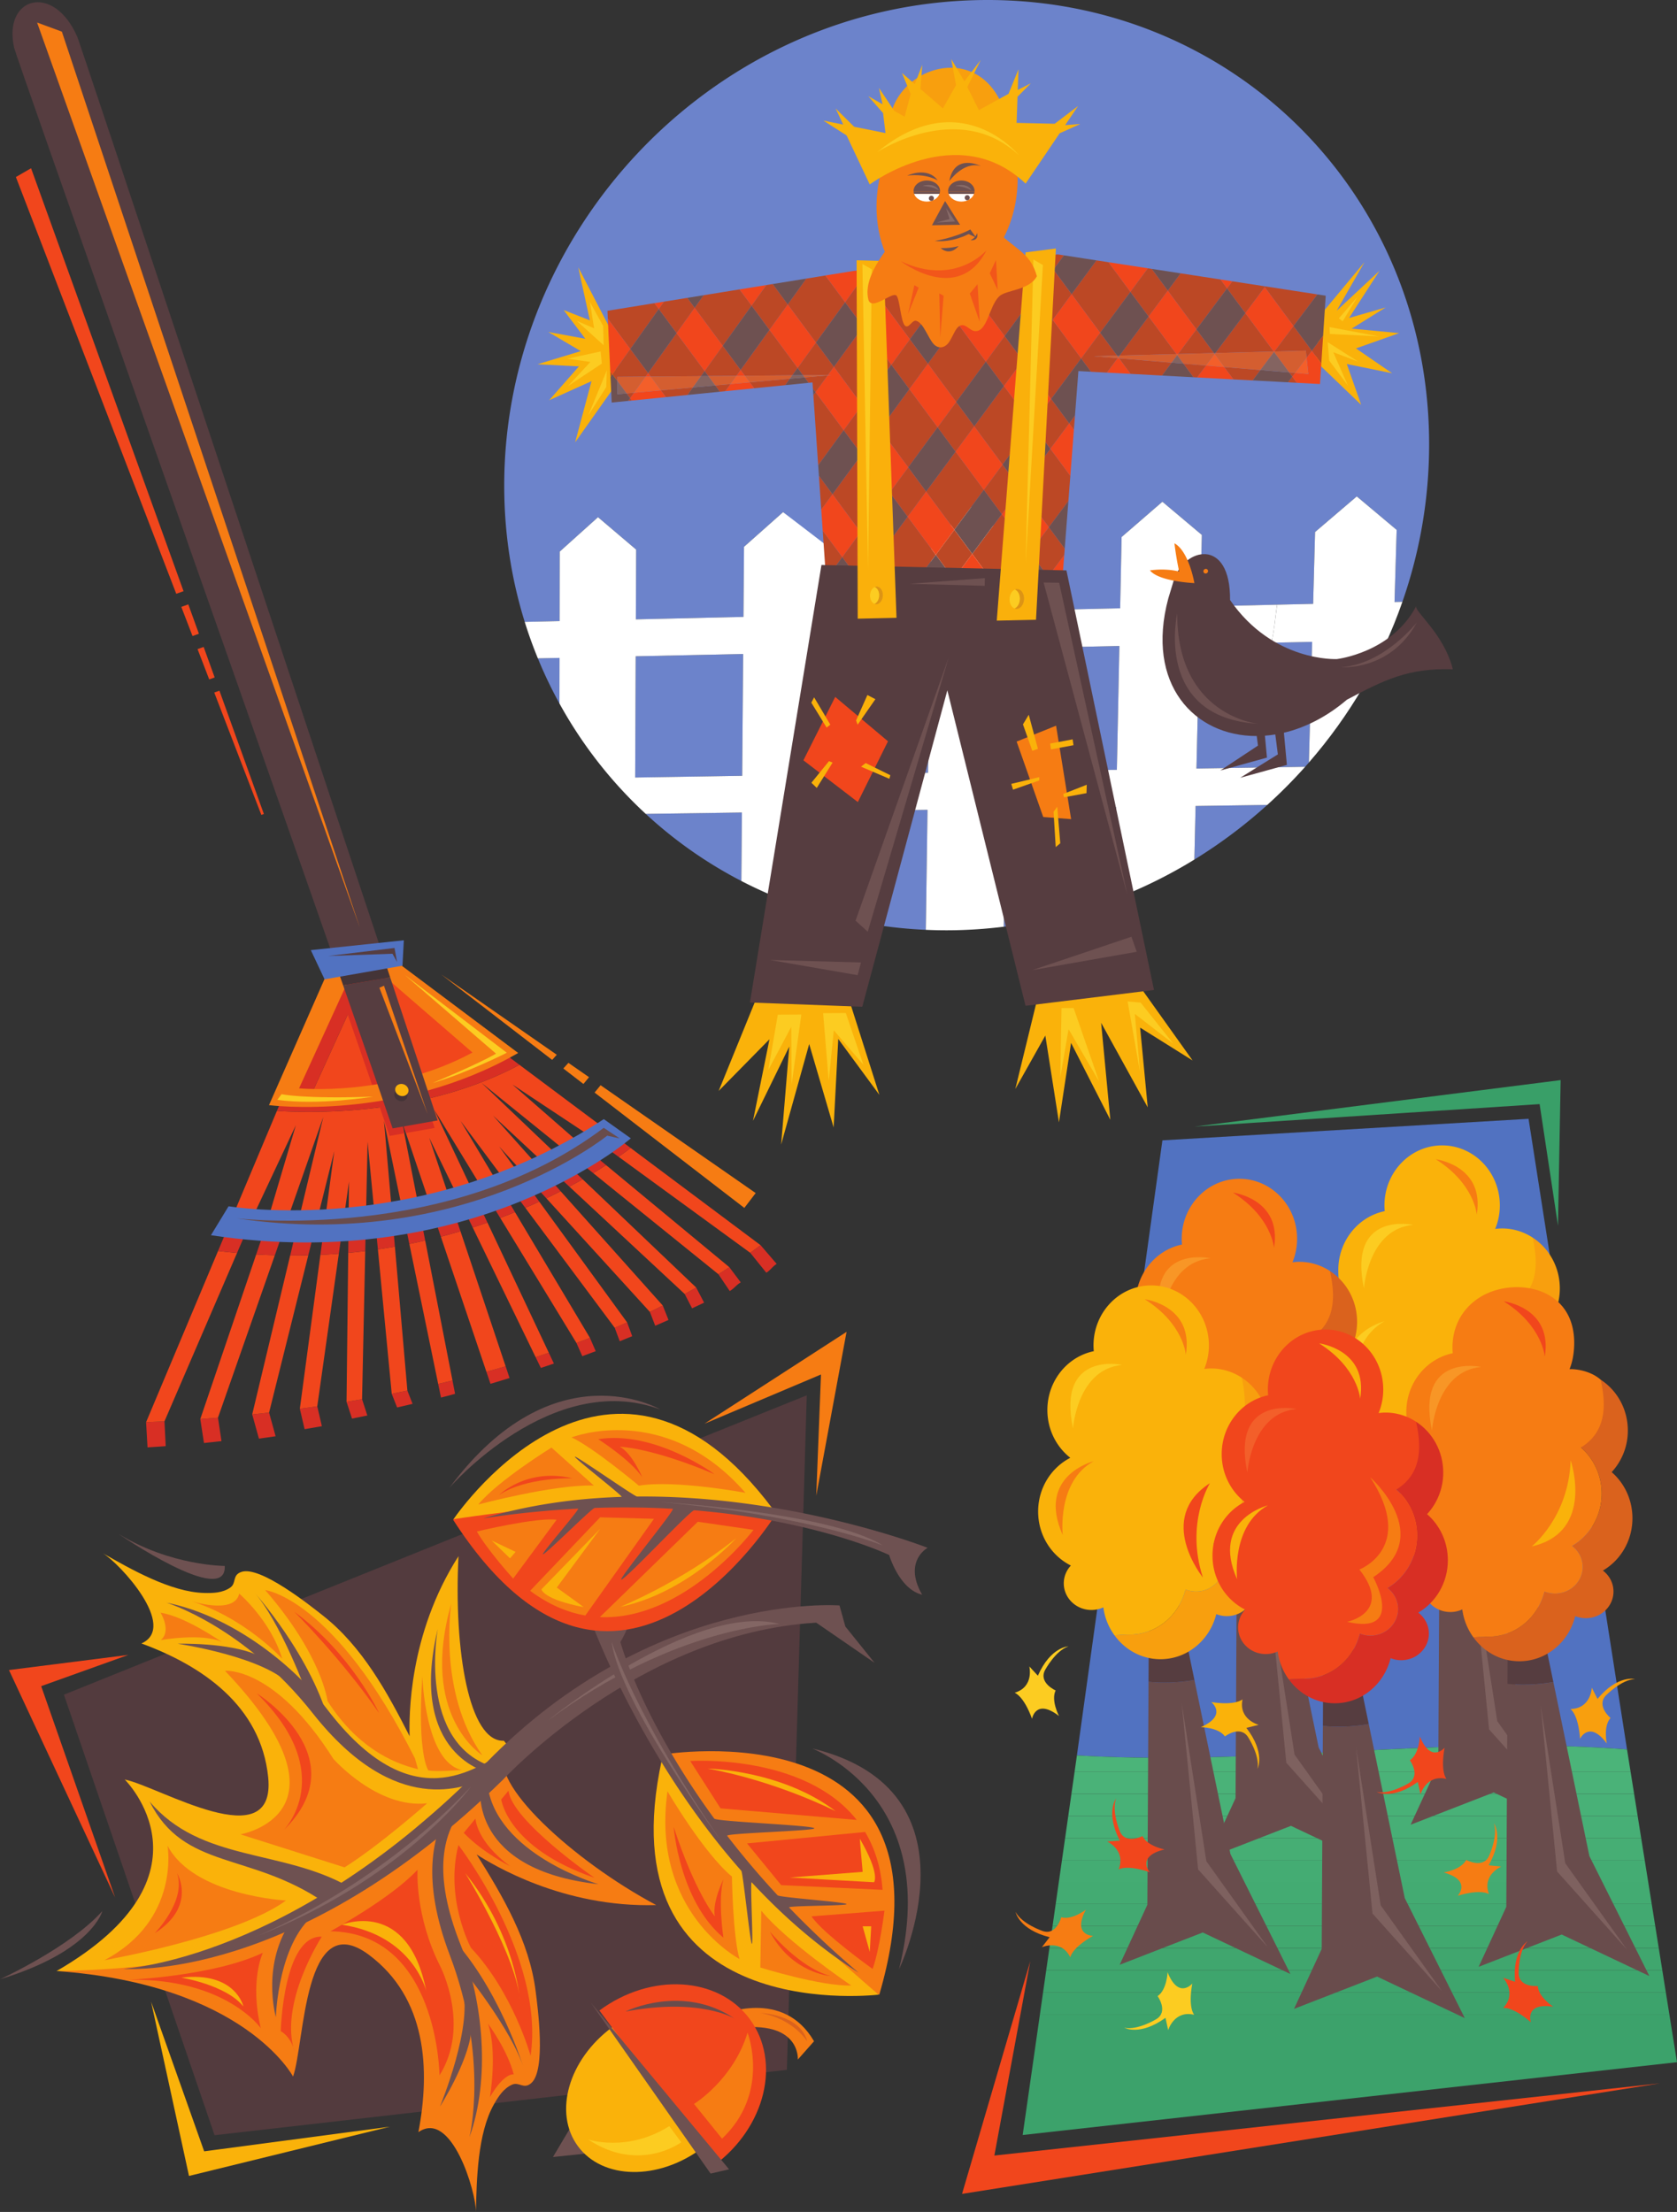 <svg xmlns="http://www.w3.org/2000/svg" width="409.453" height="540.139"><rect width="100%" height="100%" fill="#333333" stroke="none"/><path fill="#f1461c" d="m147.402 275.405-20.57-15.383c-22.531 12.055-48.809 11.902-59.227 11.262l-11.3 26.89c1.226.125 2.828.258 4.777.356l11.148-23.754-7.074 23.89c1.45.024 3.024.024 4.703-.008l9.078-25.925-6.175 25.843c1.453-.058 2.972-.136 4.554-.25l4.297-17.222-2.285 17.066a143.32 143.32 0 0 0 4.586-.457l1.3-9.21-.1 9.062c1.39-.168 2.8-.356 4.245-.582l.391-18.188 1.71 17.86c1.38-.23 2.79-.489 4.22-.77l-1.926-22.176 4.46 21.657c1.306-.274 2.622-.575 3.954-.895l-4.02-20.633 6.73 19.957a150.29 150.29 0 0 0 4.802-1.34l-4.883-14.613 6.805 14.035c1.226-.383 2.46-.781 3.707-1.203l-9.27-19.66 11.512 18.879c1.234-.438 2.476-.899 3.722-1.383l-8.824-14.797 10.528 14.133c1.18-.473 2.363-.969 3.55-1.477l-4.66-6.406 5.508 6.04a142.052 142.052 0 0 0 3.66-1.657l-10.672-11.941 12.098 11.261c1.152-.55 2.309-1.125 3.469-1.722l-18.371-17.524 20.382 16.469a140.326 140.326 0 0 0 3.403-1.867l-16.242-14.203 19 12.601c1.101-.652 2.199-1.32 3.3-2.015"/><path fill="#f1461c" d="m88.168 240.588-12.242 26.88s22.008 2.136 42.078-8.798l-8.649-7.492-14.27-12.363-6.917 1.773"/><path fill="#d82f24" d="m126.832 260.022-14.883-11.137c-.867.778-1.734 1.547-2.594 2.293l8.649 7.492c-20.07 10.934-42.078 8.797-42.078 8.797l12.242-26.879 6.918-1.773 14.27 12.363a213.89 213.89 0 0 0 2.593-2.293l-18.203-13.617-11.898 2.129-14.243 33.887c10.418.64 36.696.793 59.227-11.262m-19.156 81.254c1.137-.297 2.281-.602 3.437-.914l-.636-3.258c-1.164.285-2.332.562-3.493.828l.692 3.344m52.304-17.536c1.079-.468 2.157-.937 3.239-1.421l-1.399-3.52a147.42 147.42 0 0 1-3.152 1.555l1.312 3.387m-17.808 7.425a543.3 543.3 0 0 0 3.277-1.218l-1.414-3.258c-1.094.43-2.187.844-3.289 1.254l1.426 3.222m9.144-3.644c1.016-.406 2.032-.82 3.047-1.234l-1.25-3.368c-1.004.446-2.011.883-3.023 1.313l1.226 3.289m35.778-16.742c.941-.516 1.597-1.61 2.543-2.14l-3.938-4.579c-.832.629-1.676 1.254-2.523 1.86l3.918 4.859m-8.926 4.472c.96-.488 1.734-1.601 2.695-2.101l-2.789-3.715a135.25 135.25 0 0 1-2.672 1.719l2.766 4.097m-9.191 4.231c.976-.457 1.953-.918 2.933-1.39l-1.93-3.684c-.93.53-1.863 1.058-2.804 1.574l1.8 3.5m-36.921 14.558c1.058-.347 2.125-.71 3.183-1.078L134 330.334c-1.078.364-2.152.715-3.227 1.067l1.282 2.64m-35.098 9.653c1.25-.29 2.512-.582 3.773-.887l-1.261-3.226c-1.285.261-2.559.515-3.824.765l1.312 3.348M40.46 353.14l-.304-6.063a416.71 416.71 0 0 1-4.488.207l.352 6.156a387.75 387.75 0 0 0 4.44-.3m9.34-.77c1.391-.145 2.81-.297 4.278-.457l-.855-5.73c-1.485.128-2.93.237-4.32.343l.898 5.844m68.957-17.399.992 2.945c1.547-.46 3.098-.93 4.66-1.414l-.953-2.859c-1.57.457-3.133.902-4.7 1.328M85.95 346.413c1.234-.25 2.48-.5 3.737-.758l-1.285-3.98c-1.273.222-2.535.437-3.789.644l1.336 4.094m-22.726 4.89c1.336-.183 2.691-.379 4.07-.582l-1.594-5.777c-1.402.156-2.77.305-4.12.449l1.644 5.91m11.148-2.313a466.44 466.44 0 0 0 4.219-.726l-1.13-4.848c-1.437.211-2.85.407-4.253.59l1.164 4.985"/><path fill="#d82f24" d="m99.105 276.67 7.016-1.238s-4.55-13.723-11.582-34.91l-11.492 1.926c5.332 15.285 9.574 27.539 12.078 34.93l3.59-.637-.567-2.903.957 2.832"/><path fill="#f1461c" d="M73.207 344.006a269.78 269.78 0 0 0 4.254-.59l5.266-37.277a148.55 148.55 0 0 1-4.497.277l-5.023 37.59m109.969-38.086c.847-.605 1.691-1.23 2.523-1.859l-31.715-23.727a89.634 89.634 0 0 1-2.964 2.137l32.156 23.45M61.578 345.393c1.352-.144 2.719-.293 4.121-.45l9.574-38.421c-1.46.04-2.93.059-4.425.055l-9.27 38.816m23.035-3.074c1.254-.207 2.516-.422 3.79-.645l.773-36.175c-1.364.16-2.75.32-4.153.449l-.41 36.37m-48.945 4.966a424.57 424.57 0 0 0 4.488-.207l17.723-41.118a148.55 148.55 0 0 1-4.637-.488l-17.574 41.813m13.234-.758c1.391-.106 2.836-.215 4.32-.344l13.887-39.668c-1.5-.047-3.02-.11-4.55-.207l-13.657 40.219m46.743-6.18c1.265-.25 2.539-.504 3.824-.765l-3.051-35.165c-1.367.243-2.75.465-4.152.668l3.379 35.262m71.531-24.363c.941-.516 1.875-1.043 2.804-1.574l-27.726-26.438a134.754 134.754 0 0 1-3.242 1.793l28.164 26.219m8.226-4.828a135.25 135.25 0 0 0 2.672-1.719l-30.105-24.934c-.961.625-2.008 1.278-3.137 1.957l30.57 24.696m-25.312 13.078c1.012-.43 2.02-.867 3.023-1.313l-21.453-29.5c-1.101.508-2.23 1.012-3.402 1.516l21.832 29.297m-9.344 3.711c1.102-.41 2.195-.824 3.29-1.254l-18.302-30.7c-1.171.481-2.375.95-3.605 1.41l18.617 30.544m-21.988 7.027c1.566-.426 3.129-.87 4.699-1.328l-11.031-32.984c-1.559.46-3.153.906-4.79 1.332l11.122 32.98m-11.774 2.961c1.16-.266 2.329-.543 3.493-.828l-6.665-34.184a126.82 126.82 0 0 1-3.87.836l7.042 34.176m23.789-6.532c1.075-.35 2.149-.702 3.227-1.066l-14.988-31.8a114.12 114.12 0 0 1-3.598 1.203l15.36 31.664m27.894-11.047a147.42 147.42 0 0 0 3.152-1.555l-24.941-27.918a126.686 126.686 0 0 1-3.488 1.727l25.277 27.746"/><path fill="#d82f24" d="m98.215 295.366 1.726 8.39c1.317-.261 2.602-.543 3.871-.836l-1.644-8.449c-1.332.32-2.648.621-3.953.895m-6.755 1.289.806 8.43a133.56 133.56 0 0 0 4.152-.669l-.738-8.53c-1.43.28-2.84.538-4.22.769m13.419-2.86 2.758 8.196c1.636-.426 3.23-.871 4.789-1.332l-2.746-8.203c-1.617.476-3.22.93-4.801 1.34m-19.766 3.769-.09 8.383c1.403-.13 2.79-.29 4.153-.45l.183-8.515c-1.445.226-2.855.414-4.246.582m-5.785.605-1.098 8.246c1.52-.07 3.02-.164 4.497-.277l1.187-8.426c-1.57.18-3.105.336-4.586.457m48.047-12.168 6.016 6.606a126.686 126.686 0 0 0 3.488-1.727l-5.844-6.535a142.052 142.052 0 0 1-3.66 1.656m5.085-2.336 6.552 6.098a134.754 134.754 0 0 0 3.242-1.793l-6.324-6.027c-1.16.597-2.317 1.172-3.47 1.722m-9.483 4.18 5.28 7.09a140.37 140.37 0 0 0 3.403-1.516l-5.133-7.05a167.316 167.316 0 0 1-3.55 1.476m-5.427 2.047 4.579 7.508c1.23-.461 2.433-.93 3.605-1.41l-4.46-7.48a132.96 132.96 0 0 1-3.723 1.382m-5.949 1.984 3.812 7.86a114.12 114.12 0 0 0 3.598-1.203l-3.703-7.86c-1.246.422-2.48.82-3.707 1.203m26.339-10.987 6.891 5.57c1.129-.68 2.176-1.333 3.137-1.958l-6.625-5.48c-1.137.64-2.27 1.27-3.403 1.867m-81.636 17.285-3.063 7.297c1.559.188 3.106.352 4.637.488l3.203-7.43c-1.95-.097-3.55-.23-4.777-.355m8.851.492-2.597 7.641c1.53.098 3.05.16 4.55.207l2.75-7.855c-1.68.03-3.254.03-4.703.008m85.864-16.196a89.634 89.634 0 0 0 2.964-2.137l-6.582-4.93a132.762 132.762 0 0 1-3.3 2.016l6.918 5.051m-78.258 16.106-1.914 8c1.496.004 2.964-.016 4.425-.055l2.043-8.195c-1.582.113-3.101.191-4.554.25"/><path fill="#5172c1" d="M55.809 294.561s47 7.973 91.617-21.281l6.594 4.691s-38.196 33.367-102.516 23.66l4.305-7.07"/><path fill="#694c4c" d="M57.652 297.495s52.2 6.261 89.75-22.09l3.91 2.59-3.062-.676s-35.074 28.496-90.598 20.176"/><path fill="#f67c13" d="M111.09 245.565c-1.52 1.324-2.973 2.656-4.434 3.914l8.707 7.535c-20.195 10.938-42.343 8.746-42.343 8.746l12.312-26.945 6.961-1.77 14.363 12.434c1.461-1.258 2.914-2.59 4.434-3.914L93.387 232.29l-11.735 1.297-15.976 36.278s31.535 4.133 60.84-12.735l-15.426-11.566"/><path fill="#563d40" d="M18.867 8.987C13.067-4.337.63-.728 3.461 11.694c.535 2.347 51.082 145.222 78.176 222.781l11.984-.766C69.234 160.206 19.594 10.655 18.867 8.987m87.985 264.609s-4.547-13.722-11.579-34.91l-11.492 1.93c5.328 15.281 9.574 27.535 12.078 34.925l10.993-1.945"/><path fill="#443437" d="m93.621 233.71-11.984.765c.73 2.094 1.445 4.145 2.144 6.14l11.492-1.929c-.539-1.613-1.086-3.277-1.652-4.977"/><path fill="#5172c1" d="m75.887 232.014 3.363 7.133 19.016-3.336.332-6.2-22.711 2.403"/><path fill="#443437" d="M99.426 267.084c.27.805-.203 1.598-1.055 1.782-.855.183-1.77-.32-2.039-1.121-.273-.805.203-1.602 1.063-1.786.855-.18 1.765.325 2.03 1.125"/><path fill="#fab20a" d="M99.664 265.838c.266.801-.207 1.602-1.059 1.786-.855.183-1.773-.32-2.039-1.122-.273-.808.204-1.601 1.063-1.78.851-.184 1.762.32 2.035 1.116"/><path fill="#f67c13" d="m9.055 5.502 6.05 2.227 72.758 218.805zm83.578 235.7 1.117-.5 10.656 31.359zm0 0"/><path fill="#fccc21" d="m98.793 238.034 24.953 19.039s-9.91 5.015-18.148 7.39c0 0 10.875-4.48 15.507-7.172l-22.312-19.257m-7.699 29.754s-13.25 2.191-23.387.785l1.043-1.383s5.215 1.203 22.344.598"/><path fill="#563d40" d="m80.125 233.448 16.195-1.961.63 3.422-1.126-2.016-15.699.555"/><path fill="#f1461c" d="m53.574 168.659-1.262.449 11.497 29.887.62-.22-10.855-30.116M7.586 41.08l-3.707 2.15 39.156 101.766 1.781-.633L7.586 41.08m42.137 116.899-1.489.531 2.848 7.399 1.332-.477-2.691-7.453m-3.746-10.391-1.711.61 2.738 7.113 1.558-.555-2.585-7.168"/><path fill="#f67c13" d="m137.543 260.916 4.906 3.782 1.367-1.66-5.035-3.5-1.238 1.378m9.097 4.09-1.468 1.79 36.562 28.167 2.774-3.625-37.867-26.332m-10.7-7.441-28.214-19.621 27.09 20.875zm0 0"/><path fill="#6c83cb" d="m136.664 134.69 9.34-8.399 9.32 7.918-.074 17.032 15.086-.344 11.184-.258.136-17.113 9.54-8.469 9.425 7.977-.183 17.172 9.94-.227 16.755-.383.242-17.258 9.75-8.539 9.527 8.043-.293 17.317 21.707-.5 5.426-.121.356-17.399 9.96-8.617 9.633 8.105-.402 17.461 18.777-.43 8.797-.199.473-17.546 10.18-8.692 9.738 8.176-.52 17.605 1.922-.043a116.542 116.542 0 0 0 6.473-34.89C350.844 47.538 299.492-3.005 235.473.139c-62.61 3.074-112.364 56.5-112.364 118.445 0 11.672 1.758 22.844 5.008 33.278l8.516-.196.031-16.976m-5.34 26.078a106.897 106.897 0 0 0 5.27 11.02l.02-11.133-5.29.113m23.758 29.094 26.129-.418.234-29.742-8.976.191-17.258.363-.129 29.606m90.625-1.449 26.98-.434.618-30.234-9.2.199-17.894.379-.504 30.09m64.715-31.457-17.598.375-.699 30.34 26.54-.426c.304-.344.608-.696.913-1.047l.79-29.453-9.946.21M199.938 198.14l-.258 24.515c8.367 2.488 17.195 4 26.363 4.402l.414-29.3-26.52.382m91.676 11.761a120.588 120.588 0 0 0 17.797-13.339l-17.496.254-.3 13.086m-133.95-11.156a106.164 106.164 0 0 0 23.344 16.386l.133-16.722-23.477.336m87.891-1.266-.48 28.816a114.828 114.828 0 0 0 26.972-6.738l.457-22.465-26.95.387m-45.523-8.336 26.551-.426.426-29.984-13.617.289-13.047.277-.313 29.844"/><path fill="#fff" d="m341.004 129.397-9.738-8.176-10.18 8.692-.473 17.546-8.797.2c-.457 3.105-.68 6.23-1.394 9.297l9.945-.211-.789 29.453c9.918-11.395 17.758-24.684 22.828-39.239l-1.922.043.52-17.605"/><path fill="#fff" d="m318.664 187.245-26.539.425.7-30.34 17.597-.374c.715-3.067.937-6.192 1.394-9.297l-18.777.43.402-17.462-9.632-8.105-9.961 8.617-.356 17.399-5.426.12a47.631 47.631 0 0 1-3.96 9.286l9.199-.2-.617 30.235-26.981.434.504-30.09 17.894-.38a47.631 47.631 0 0 0 3.961-9.284l-21.707.5.293-17.317-9.527-8.043-9.75 8.54-.242 17.257-16.754.383c1.539 2.84 3.047 5.625 3.012 9.043l13.617-.29-.426 29.985-26.55.426.312-29.844 13.047-.277c.035-3.418-1.473-6.203-3.012-9.043l-8.988.207.183-17.176-10.379-7.953-9.539 8.469-.136 17.113-11.184.258c.937 2.98 1.816 5.957 2.133 8.996l8.976-.191-.234 29.742-26.129.418.129-29.606 17.258-.363c-.317-3.039-1.196-6.016-2.133-8.996l-15.086.344.074-17.032-9.32-7.918-9.34 8.399-.031 16.976-8.516.196c.942 3.031 2.016 6 3.207 8.906l5.29-.113-.02 11.133a106.856 106.856 0 0 0 21.07 26.957l23.477-.336-.133 16.722a106.495 106.495 0 0 0 18.672 7.524l.258-24.516 26.52-.383-.415 29.301a111.1 111.1 0 0 0 6.043.11c4.383-.044 8.715-.34 12.988-.872l.48-28.816 26.95-.387-.457 22.465a118.095 118.095 0 0 0 19.566-9.656l.301-13.086 17.496-.254a121.785 121.785 0 0 0 9.254-9.316"/><path fill="#563d40" d="M345.79 147.987c-5.97 11.422-19.376 12.953-19.376 12.953s-15.605.816-26.082-14.418c.121-15.516-11.293-12.719-13.73-4.856l-1.352 4.458c-5.61 20.953 6.352 33.667 21.594 33.609l.3 2.336-9.19 6.082 11.382-3.149-.496-5.351c.836-.063 1.683-.16 2.535-.3l.625 4.862-9.195 5.715 11.398-3.148-.726-7.852c5.16-1.226 10.449-3.86 15.382-8.07 9.172-4.848 14.938-7.774 25.868-7.426-2.223-8.805-9.504-14.129-8.938-15.445"/><path fill="#f67c13" d="M286.75 132.67c3.559 1.957 4.871 9.723 4.871 9.723s-8.664-.36-10.855-3.11c4.234-.585 7.14.294 7.14.294s-.699-3.078-1.156-6.907m7.07 6.825a.534.534 0 0 0 .555.55.598.598 0 0 0 .578-.578.531.531 0 0 0-.555-.547.594.594 0 0 0-.578.575"/><path fill="#6e5151" d="M287.426 149.807s-5.813 25.414 19.726 26.934c0 0-19.785-1.875-19.726-26.934m58.496 2.199s-7.965 10.196-18.422 10.907c0 0 11.934 1.011 18.422-10.907"/><path fill="#fab20a" d="m322.777 76.471 10.387-12.48-6.809 11.886 10.47-9.765-7.442 11.535 8.926-2.566-8.286 5.168 11.59 1.097-10.543 3.73 8.832 6.071-11.066-2.254 3.504 9.965-11.274-10.832"/><path fill="#fccc21" d="m324.527 88.038 4.559 6.074-3.559-8.102 6.082 2.29-7.433-4.735.351 4.473m.176-6.485 11.98.59-12.09-2.27zm2.195-3.82 4.524-5.223-3.598 5.942zm0 0"/><path fill="#fab20a" d="m149.543 81.381-8.356-16.105 2.836 12.95-6.39-2.5 5.277 7.003-9.031-1.66 7.922 4.672-10.57 3.21 10.117.52-7.274 8.27 10.352-4.664-4 14.93 10.176-14.391"/><path fill="#fccc21" d="m147.262 79.6-3.223-5.848 1.012 6.422-4.262-1.832 6.606 5.965-.133-4.707m-.61 6.223-8.09 1.761 5.583.801-5.45 5.871 8.243-5.472-.286-2.961m1.512 4.613-4.527 11.004 4.39-6.926zm0 0"/><path fill="#bc4825" d="m262.2 104.932.265-3.469-1.418 1.91zm52.26-11.574 2.173.117-1.117-1.512zM153.363 97.9l.922-.093-.437-.586zm82.617-33.98-3.863.313 1.832 2.476zm23.797-1.562-1.5-.234-3.586.289 2.532 3.425 2.554-3.48m-47.664 3.488-2.386.192 1.136 1.535zM322.61 88.795l.44-6.824-2.769 3.672zm-173.614 1.864.063 1.379.468-.66zm72.602 35.504-7.13 9.675 2.446 3.301 8.75.156 2.824-3.812-6.89-9.32M199.23 83.666l7.118-9.847-4.836-6.543-4.657.754-4.53 6.297 6.905 9.34m45.36 41.874-7.215 9.715 3.191 4.317 7.352.133 3.59-4.809-6.918-9.356m-62.719-33.789 11.586-.097 1.297-1.793-6.895-9.324-7.043 9.789 1.055 1.425m1.192 1.614 1.074 1.449 7.586-.758 1.132-1.57-9.792.879m38.949 1.636-7.157 9.793 6.903 9.336 7.172-9.77-6.918-9.359m11.288 15.27-7.187 9.758 6.903 9.332 7.203-9.73-6.918-9.36m-22.949.684-7.098 9.714 6.875 9.293 7.117-9.687-6.894-9.32m100.636-25.122-6.941-9.394-7.313 9.77zm-12.074 3.793 2.23 3.02 4.708.25 1.91-2.535-8.848-.735M244.79 113.46l7.26-9.81-6.948-9.398-7.243 9.836 6.93 9.371m4.375 5.922 6.926 9.371 4.765-6.386.477-6.16-4.898-6.622-7.27 9.797m42.969-38.933 7.472-10.02-1.613-2.183-9.746-1.5-3.129 4.21 7.016 9.493m-18.903 7.051 2.81 3.8 7.687.41 2.347-3.144-12.844-1.066m13.989-1.039-6.79-9.188-7.093 9.55zm28.617-6.833 5.816-7.734-12.734-1.965-.125.168 7.043 9.531m-93.664 3.243 7.207-9.887-5.95-8.05-2.1.167-6.09 8.395 6.933 9.375m46.449-1.606 7.383-9.976-5.363-7.258-2.942-.453-6.062 8.234 6.984 9.453m-57.898-1.531-7.133 9.832 6.906 9.336 7.145-9.809-6.918-9.36m38.972 8.282 6.961 9.414 7.32-9.894-6.972-9.434-7.309 9.914m-73.222-3.558 7.035-9.809-2.946-3.977-8.78 1.422-2.184 3.063 6.875 9.3m64.242 3.864-6.95-9.403-7.214 9.875 6.93 9.375 7.234-9.847m4.585-6.25 7.298-9.93-6.668-9.02-.657.051-6.93 9.485 6.958 9.414m-86.438 9.879 12.313-.102.875-1.222-6.867-9.286-6.957 9.746.636.864m2.492 3.371 1.227 1.656 5.293-.527 1.313-1.832-7.833.703m37.755.43-.524.718 1.18 17.157 6.234-8.555-6.89-9.32m-38.262-20.278-1.067-1.437-11.465 1.86.086 1.913 5.496 7.43 6.95-9.766m40.023 54.117.637 9.266 2.066.04 2.078-2.833-4.78-6.473"/><path fill="#6e5151" d="m165.184 81.338-4.336-5.867-6.95 9.766 4.329 5.847 6.957-9.746M153 96.073l-2.266.203.012-3.25-1.219-1.649-.468.66.289 6.266 4.015-.402.485-.68-.848-1.148m18.781-23.981-3.972.645 1.789 2.418zm25.074-4.062-8.203 1.328 3.672 4.969zm-25.679 23.816 1.765-.015-.89-1.207zm-1.988 2.77-1.313 1.832 7.898-.793-1.132-1.531-5.454.492m18.673-14.078-4.352-5.891-7.035 9.809 4.343 5.87 7.043-9.788m10.618 14.359.109 1.57.523-.718zm12.246-15.164-4.375-5.914-7.118 9.847 4.36 5.899 7.133-9.832m4.515-6.238 6.09-8.395-9.215.746-1.25 1.727 4.375 5.922m-21.781 18.16 2.61-.02-1.313-1.773zm-.602.832-1.132 1.57 5.71-.574-.976-1.32-3.602.324m40.911-13.571-4.387-5.933-7.207 9.887 4.379 5.921 7.215-9.875M217.64 89.092l-7.144 9.809 4.36 5.894 7.156-9.793-4.371-5.91m-7.289 21.864L206 105.069l-6.234 8.555.18 2.57 3.308 4.476 7.098-9.714m27.992-38.301 6.93-9.485-9.294.75-2.03 2.79 4.394 5.945m18.66 5.445-4.406-5.96-7.297 9.929 4.394 5.945 7.309-9.914m-46.875 51.863 4.34 5.875 7.129-9.675-4.352-5.887-7.117 9.687m11.629-15.832 4.355 5.899 7.188-9.758-4.371-5.91-7.172 9.77m39.879-42.321 6.062-8.234-7.922-1.22-2.554 3.481 4.414 5.973m-58.063 67.082 4.23.078-2.152-2.91zm29.906-40.727 4.38 5.922 7.242-9.836-4.387-5.933-7.235 9.847m54.766-31.421-7.043-1.086 3.914 5.297zm-7.816 10.527-4.426-5.984-7.383 9.976 4.125 5.574.59-.015 7.094-9.551m-47.414 52.09 4.359 5.894 7.215-9.715-4.371-5.91-7.203 9.73m23.64-31.933 4.39 5.946 1.419-1.91.836-10.848 3.074.164-2.398-3.246-7.32 9.894M244.79 113.46l4.374 5.921 7.27-9.797-4.383-5.933-7.262 9.808m-19.125 25.836 5.723.106-2.899-3.918zm34.296-5.308.895-11.621-4.765 6.386zm36.774-47.777 7.313-9.77-4.442-6.012-7.472 10.02 4.262 5.77.34-.009m-48.817 53.497 7.242.132-3.652-4.941zm38.156-51.141-2.347 3.144 7.671.415-2.453-3.325-2.87-.234m22.843-18.637-.277-.043.152.211zm12.734 1.965-5.816 7.734 4.445 6.016 2.77-3.672.636-9.765-2.035-.313m-6.89 19.047-7-.578-1.91 2.535 8.609.46 1.055-1.394-.754-1.023"/><path fill="#f1461c" d="m300.898 68.694-2.906-.45 1.613 2.184zm18.118 18.633.43 4.004-3.25-.27-.68.902 1.117 1.512 5.648.305.328-4.985-2.328-3.152-1.265 1.684M304.047 76.44l6.941 9.394.18-.004 4.668-6.203-7.043-9.53-4.746 6.343"/><path fill="#bc4825" d="m304.047 76.44 4.746-6.344-.152-.21-7.743-1.192-1.293 1.734 4.442 6.012m11.469 15.523.68-.902-1.434-.121zm3.312-6.336.188 1.7 1.265-1.684-4.445-6.016-4.668 6.204 7.66-.204"/><path fill="#f1461c" d="m294.45 89.256-2.177 2.914 8.872.477-2.23-3.02-4.466-.37m-14.172-23.743-9.636-1.484 5.363 7.258zm7.375 20.934 4.48-6-7.015-9.492-4.687 6.316 6.789 9.187.433-.011"/><path fill="#bc4825" d="m280.43 77.272 4.687-6.316-3.914-5.297-.926-.145-4.273 5.774 4.426 5.984m15.965 8.945-4.262-5.77-4.48 6zm-7.45 2.583 2.453 3.324.875.046 2.176-2.914-5.504-.457"/><path fill="#f1461c" d="m272.855 87.467-2.613 3.52 5.797.312-2.809-3.8-.375-.032m-15.632-21.629-2.532-3.425-8.761.707 6.668 9.02 4.625-6.302m-.219 12.262 6.973 9.434 4.644-6.27-6.984-9.453-4.633 6.29"/><path fill="#bc4825" d="m261.637 71.811-4.414-5.973-4.625 6.301 4.406 5.961 4.633-6.289m5.445 15.179 5.664-.152-4.125-5.574-4.644 6.27 2.398 3.246 3.867.207 2.613-3.52-5.773-.476"/><path fill="#f1461c" d="m240.715 88.319 4.586-6.25-6.957-9.414-4.578 6.261 6.949 9.403M233.95 66.71l-1.833-2.477-8.687.7 5.949 8.05 4.57-6.274m22.485 42.875 4.898 6.622.867-11.274-1.152-1.558-4.613 6.21m-11.332-15.332 6.949 9.399 4.605-6.223-6.96-9.414-4.594 6.238"/><path fill="#bc4825" d="m238.344 72.655-4.395-5.946-4.57 6.274 4.387 5.933 4.578-6.261m6.758 21.597 4.593-6.238-4.394-5.945-4.586 6.25 4.387 5.933m11.332 15.332 4.613-6.21-4.39-5.946-4.606 6.223 4.383 5.933"/><path fill="#f1461c" d="m259.504 139.916.34-4.414-3.266 4.364zm-7.996-5.019 4.582-6.145-6.926-9.37-4.574 6.16 6.918 9.355M217.64 89.092l4.532-6.222-6.934-9.375-4.515 6.238 6.918 9.36m15.659 21.179 6.919 9.36 4.57-6.173-6.93-9.37-4.558 6.183m.179-12.106-6.93-9.375-4.538 6.211 6.918 9.36 4.55-6.196m-22.617-30.593-1.136-1.535-1.11.085-7.105 1.153 4.836 6.543 4.515-6.246"/><path fill="#bc4825" d="m215.238 73.495-4.375-5.922-4.515 6.246 4.375 5.914 4.515-6.238m6.774 21.507 4.539-6.21-4.38-5.922-4.53 6.222 4.37 5.91m11.469 3.164-4.55 6.196 4.37 5.91 4.56-6.184-4.38-5.922m6.739 21.465 4.37 5.91 4.575-6.16-4.375-5.922-4.57 6.172m11.289 15.266 3.652 4.941 1.418.028 3.266-4.364.117-1.515-3.871-5.235-4.582 6.145"/><path fill="#f1461c" d="m187.121 69.608-6.558 1.062 2.945 3.977zm34.637 44.523-6.903-9.336-4.503 6.16 6.894 9.32 4.512-6.144m-.16 12.032 6.89 9.32 4.528-6.121-6.903-9.332-4.515 6.133M199.23 83.666l-6.906-9.34-4.465 6.212 6.895 9.324 4.476-6.196m35.028 55.79 6.308.117-3.191-4.317zM203.59 89.565l-1.465 2.02.848-.009-.903.082-2.96 4.09 6.89 9.32 4.496-6.167-6.906-9.336"/><path fill="#bc4825" d="m187.86 80.538 4.464-6.211-3.672-4.97-1.53.25-3.614 5.04 4.351 5.89m14.211 11.122-5.613.504.977 1.32.941-.094.102 1.508.632.852 2.961-4.09m-6.004-.024 6.059-.05 1.465-2.02-4.36-5.899-4.476 6.196 1.312 1.773m14.43 7.265L206 105.07l4.352 5.887 4.503-6.16-4.359-5.895m11.262 15.229-4.512 6.145 4.352 5.887 4.515-6.133-4.355-5.899m11.258 15.231-4.528 6.12 2.899 3.919 2.87.055 3.118-4.2-4.36-5.894"/><path fill="#f1461c" d="m210.129 129.963-6.875-9.293-2.742 3.75.36 5.168 4.78 6.473 4.477-6.098m1.976 9.087 4.81.09-2.446-3.302zm-35.632-54.594-6.875-9.301-4.414 6.183 6.867 9.286 4.422-6.168m1.851 9.335-1.242 1.735 7.055-.711-1.075-1.45-4.738.426m1.453-2.019 2.094-.02-1.055-1.425zM162.14 73.655l-2.359.379 1.067 1.437zm0 0"/><path fill="#bc4825" d="m165.184 81.338 4.414-6.183-1.79-2.418-5.667.918-1.293 1.816 4.336 5.867m9.456 12.786 1.133 1.53 1.309-.128 1.242-1.735-3.683.333m-1.7-2.294 6.836-.058 1.04-1.445-4.344-5.871-4.422 6.168.89 1.207m27.004 24.363.567 8.226 2.742-3.75zm10.184 13.769-4.477 6.098 2.153 2.91 4.3.078 2.364-3.21-4.34-5.876"/><path fill="#f1461c" d="m157.602 91.96 1.261-.012-.636-.864zm-2.821 3.949-.933 1.312.437.586 8.297-.832-1.227-1.656-6.574.59m-.883-10.672-5.496-7.43.594 12.852.531.718 4.371-6.14"/><path fill="#bc4825" d="m157.602 91.96.625-.876-4.329-5.847-4.37 6.14 1.218 1.649.004-1.008 6.852-.059m-3.754 5.262.933-1.312-1.781.164Zm0 0"/><path fill="#d45e30" d="m310.988 85.834-14.254.375-.175.23 2.355 3.188 8.848.735 3.312-4.406-.086-.122m-23.769.626-13.883.363-.305.41.2.266 12.843 1.066 1.356-1.816-.211-.29"/><path fill="#846461" d="m273.336 86.823-.59.015.285.395zm23.223-.383.175-.23-.34.007zm-10.485 2.125 2.871.234-1.515-2.05zm21.688 1.797 7 .578-3.688-4.984zm0 0"/><path fill="#f35f2a" d="m319.445 91.33-.43-4.003-2.82 3.734zm-8.277-5.5-.18.005.086.12zm0 0"/><path fill="#d45e30" d="m311.168 85.83-.094.126 3.688 4.984 1.433.121 2.82-3.734-.187-1.7-7.66.204"/><path fill="#f35f2a" d="m294.45 89.256 4.464.371-2.355-3.187zm-7.02-2.507.222-.301-.433.011zm0 0"/><path fill="#d45e30" d="m296.395 86.217-8.743.23-.222.302 1.515 2.05 5.504.457 2.11-2.816-.164-.223"/><path fill="#f35f2a" d="m272.855 87.467.375.031-.199-.265zm0 0"/><path fill="#d45e30" d="m272.746 86.838-5.664.153 5.773.476.176-.234-.285-.395m-90.875 4.914 1.192 1.614 9.792-.88.602-.831-11.586.097m-23.008.196 2.492 3.37 7.833-.702 1.988-2.77-12.313.102"/><path fill="#846461" d="m150.734 96.276 2.266-.203-2.254-3.047zm20.442-4.43-1.988 2.77 5.453-.492-1.7-2.293-1.765.015m22.281-.191-.602.832 3.602-.324-.39-.528-2.61.02"/><path fill="#f35f2a" d="m202.125 91.584-.055.075.903-.082zm0 0"/><path fill="#d45e30" d="m196.066 91.635.391.528 5.613-.504.055-.075-6.059.051"/><path fill="#f35f2a" d="m179.777 91.772-1.453 2.02 4.739-.426-1.192-1.614-2.094.02"/><path fill="#d45e30" d="m172.941 91.83 1.7 2.294 3.683-.333 1.453-2.019-6.836.059"/><path fill="#f35f2a" d="m157.602 91.96-2.82 3.949 6.573-.59-2.492-3.371-1.261.011"/><path fill="#d45e30" d="m150.75 92.018-.004 1.008L153 96.073l1.781-.164 2.82-3.95-6.851.06"/><path fill="#fab20a" d="m186.227 239.971-10.758 26.426 12.402-12.613-4.02 19.906 8.856-18.125-1.988 23.937 6.851-24.558 5.97 20.37 1.128-21.605 10.039 13.649-8.559-26.922"/><path fill="#fccc21" d="m189.91 247.768-2.324 13.512 5.605-10.524.086 14.102 2.375-17.121-5.742.031m12.43 16.164 1.242-12.324 7.223 8.394-4.293-12.628-5.543.03 1.37 16.528"/><path fill="#fab20a" d="m253.602 242.541-5.704 23.383 7.325-13.05 3.328 21.19 2.96-19.398 9.583 18.782-2.242-23.684 11.375 20.64-1.856-19.468 12.813 8.027-17.032-23.894"/><path fill="#fccc21" d="m278.5 244.827 7.984 10.035-9.41-7.278 1.29 14.317-3.044-17.36 3.18.286m-19.629 18.343 2.027-11.847 7.446 12.734-6.215-17.914-2.945.02-.313 17.007"/><path fill="#563d40" d="m200.566 137.963 59.813 1.32 21.379 102.466-31.367 3.855-19.09-77.04-20.77 77.278-27.43-1.039 17.465-106.84"/><path fill="#6e5151" d="m252.04 236.897 25.503-4.48-1.293-3.672zm-64.067-2.477 22.238.61-.809 3.097zm0 0"/><path fill="#f67c13" d="m248.219 181.088 9.629-3.882 3.675 22.82-6.808-.52-6.496-18.418"/><path fill="#fab20a" d="m249.766 176.885 2.28 6.461 1.372-.488-2.242-8.32-1.41 2.347m6.839 6.11 5.493-1.02-.203-1.43-5.493 1.024.203 1.426m2.989 10.886 5.742-2.25-.059 2.051-5.488 1.008-.195-.809m-2.36 4.356.528 8.617 1.113-.938-.742-8.925-.899 1.246m-3.484-8.469-6.84 1.648.43 1.418 6.398-2.257.012-.809"/><path fill="#f1461c" d="m203.922 170.178-7.762 15.485 13.29 10.195 7.359-14.84-12.887-10.84"/><path fill="#fab20a" d="m202.406 185.866-4.293 5.273 1.305 1.266 3.863-6.184-.875-.355m7.821 1.351 1.132-.886 6.02 2.972-.234.871-6.918-2.957m-1.211-11.289 2.765-6.21 1.953 1.015-4.34 6.238-.378-1.043m-10.243-5.648 3.957 6.683-.906.696-3.734-6.075"/><path fill="#6e5151" d="m254.809 142.245 3.796.058 16.688 76.34zm-23.164 18.261-19.778 67.012-2.98-2.703zm-9.598-17.945 18.414-1.383-.031 1.871zm0 0"/><path fill="#fab00b" d="m257.805 60.682-7.399.945-7.039 89.926 9.582-.215 4.856-90.656"/><path fill="#dd9415" d="M248.297 143.842a1.31 1.31 0 0 0-.516.13c.719.284 1.235 1.183 1.215 2.277-.02 1.09-.566 2.015-1.297 2.332.164.066.332.113.516.109.98-.023 1.793-1.129 1.812-2.465.024-1.34-.75-2.406-1.73-2.383"/><path fill="#fccc21" d="M248.996 146.249c.02-1.094-.496-1.993-1.215-2.278-.734.32-1.277 1.246-1.297 2.336-.02 1.09.496 1.988 1.215 2.274.73-.317 1.278-1.243 1.297-2.332m5.637-81.536-2.32-1.328-1.887 74.121zm0 0"/><path fill="#fab00b" d="m209.148 63.557.27 87.52 9.469-.211-3.153-87.145-6.586-.164"/><path fill="#dd9415" d="M214.02 143.24c-.16.005-.313.048-.461.114.636.258 1.097 1.055 1.086 2.023-.012.97-.493 1.79-1.133 2.075a1.2 1.2 0 0 0 .453.09c.863-.02 1.578-.997 1.59-2.188.015-1.188-.672-2.133-1.535-2.113"/><path fill="#fccc21" d="M214.645 145.377c.011-.968-.45-1.765-1.086-2.023-.641.285-1.121 1.105-1.133 2.074-.008.969.449 1.77 1.086 2.024.64-.286 1.12-1.106 1.133-2.075m-4.082-80.902 1.375 74.613.921-73.32zm0 0"/><path fill="#6e5151" d="m236.594 53.616 1.707 2.718 1.015-1.054zm-10.989 1.449-1.02 1.805-1.726-.942zm0 0"/><path fill="#f67c13" d="M244.328 57.354c4.8 4.18 7.383 4.95 8.836 10.098-1.914 3.547-7.527 3.265-9.242 4.953-2.496 2.457-2.871 8.949-6.047 8.422-1.05-.176-2.059-1.606-3.094-1.414-1.32.25-1.738 1.914-2.855 3.808-1.113 1.887-2.785 2-3.895.871-1.41-1.433-2.527-5.289-4.355-5.758-.985-.25-1.79 2.008-2.707 1.196-1.02-.899-1.285-6.434-2.074-7.328-.989-1.118-6.141 3.93-6.88.922-1.546-6.317 6.036-13.84 7.81-16.797"/><path fill="#f67c13" d="M248.46 44.213c.075-4.359-.722-8.422-2.17-11.914-3.313-4.793-8.145-7.672-13.567-7.43-10.184.458-18.547 11.778-18.711 25.239-.055 4.328.75 8.348 2.195 11.805 3.281 4.742 8.066 7.62 13.434 7.421 10.156-.375 18.593-11.601 18.82-25.12"/><path fill="#f2561a" d="m229.332 71.64.242 10.765.813-10.172m6.394-.551 2.422 6.899-.523-9.192m2.976-2.656 1.938 4.062-.414-7.308m-18.875 6.75-2.606 6.43 1.551-7.028"/><path fill="#6e5151" d="M227.55 55.006a894.159 894.159 0 0 1 3.204-5.918l3.652 5.801-6.855.117"/><path fill="#f89f0e" d="M217.121 32.791c-1.582-16.582 24.945-25.59 29.176-1.476"/><path fill="#fab20a" d="m263.754 30.284-3.688.27 3.164-4.677-5.718 4.344-9.301-.21.223-6.387 3.265-3.297-3.207 1.644.18-5.05-2.438 5.995-7.226 3.965-2.832-5.632 3.289-6.625-3.996 5.222-3.215-5.433 1.168 6.386-3.207 5.66-5.48-4.73.437-5.898-1.809 4.707-3.14-2.711 2.12 5.129-1.46 5.546-2.551-1.441-3.727-5.59.875 3.98-3.484-1.964 3.61 4.113.597 4.895-7.644-1.536-4.528-4.476 1.848 3.937-4.844-.972 5.668 3.617 5.649 11.973s21.437-16.032 38.062-.2l8.309-12.293 5.03-2.261"/><path fill="#fccc21" d="M214.148 37.17s19.832-13.05 34.575.692c0 0-14.153-17.57-34.575-.692"/><path fill="#f2561a" d="M240.883 61.088s-7.621 8.996-20.953 2.696c0 0 14.011 10.808 20.953-2.696"/><path fill="#6e5151" d="M228.207 58.819s4.477-.594 8.703-2.778l1.422 1.97-1.836-.856s-4.043 2.203-8.289 1.664m6.512-14.739c-1.79 0-3.235 1.153-3.235 2.57 0 .028.008.052.008.075h6.45c0-.023.008-.047.008-.074 0-1.418-1.446-2.57-3.23-2.57m-8.43-.001c-1.786 0-3.235 1.153-3.235 2.57 0 .028.008.052.008.075h6.449c.004-.023.012-.047.012-.074 0-1.418-1.45-2.57-3.235-2.57m5.488.152s3.493-4.961 7.72-3.676c0 0-6.43-3.308-7.72 3.676m-2.824-.16s-2.562-1.735-7.445-1.203c0 0 4.96-2.32 7.445 1.203m.711 16.504s2.176.129 4.383-.485c0 0-1.961 2.574-4.383.485"/><path fill="#6e5151" d="M238.578 56.909s-.246 1.101-1.605 1.75c0 0 2.043.289 1.605-1.75m-.637-10.184h-6.449c.008.219.063.43.133.629h6.184c.074-.2.125-.41.132-.629m-8.429 0h-6.45c.008.219.063.43.133.629h6.184c.07-.2.125-.41.133-.629"/><path fill="#fff" d="M234.719 49.225c1.476 0 2.707-.793 3.09-1.871h-6.184c.387 1.078 1.613 1.871 3.094 1.871m-8.429 0c1.476 0 2.706-.793 3.089-1.871h-6.184c.387 1.078 1.614 1.871 3.094 1.871"/><path fill="#6e5151" d="M228.027 48.436a.621.621 0 0 1-.625.621.62.62 0 0 1-.62-.621.622.622 0 1 1 1.246 0m8.757-.156a.622.622 0 1 1-.621-.621.62.62 0 0 1 .621.62"/><path fill="#886b68" d="M233.188 45.393s2.816-.98 4.042 1.106c0 0-1.468-.98-4.042-1.106m-7.961 0s2.816-.98 4.039 1.106c0 0-1.47-.98-4.04-1.106m5.754 5.391 2.208 3.308-4.532.242 3.184-.855-.86-2.695"/><path fill="#5172c1" d="m397.25 427.202-24.043-153.996-89.395 5.257-20.875 150.192c44.961 2.699 89.446-4.992 134.313-1.453"/><path fill="#4bb479" d="M397.25 427.202c-20.227-1.594-40.375-.907-60.523.082h60.535l-.012-.082m.012.082h-60.535c-24.547 1.203-49.094 2.855-73.79 1.37l-.57 4.012h135.758l-.863-5.382"/><path fill="#4ab278" d="M398.125 432.666H262.367l-.77 5.38h137.387l-.859-5.38"/><path fill="#48b177" d="M398.984 438.045H261.598l-.77 5.38h139.016l-.86-5.38"/><path fill="#47af76" d="M399.844 443.424H260.828l-.765 5.38h140.636l-.855-5.38"/><path fill="#46ae74" d="M400.7 448.803H260.062l-.77 5.38h142.27l-.864-5.38"/><path fill="#44ac73" d="M401.563 454.182h-142.27l-.77 5.383h143.899l-.86-5.383"/><path fill="#43ab72" d="M402.422 459.565H258.523l-.77 5.379h145.528l-.86-5.38"/><path fill="#42a971" d="M403.281 464.944H257.754l-.766 5.379h147.153l-.86-5.38"/><path fill="#41a86f" d="M404.14 470.323H256.989l-.77 5.383H405l-.86-5.383"/><path fill="#40a66e" d="M405 475.706H256.219l-.77 5.378h150.41l-.859-5.378"/><path fill="#3ea56d" d="M405.86 481.084H255.45l-.77 5.38h152.039l-.86-5.38"/><path fill="#3da36c" d="M406.719 486.463h-152.04l-.765 5.38h153.664l-.86-5.38"/><path fill="#3ca26b" d="m253.914 491.842-.77 5.383h155.293l-.859-5.383H253.914m-4.219 29.508 159.758-17.781-1.015-6.344H253.144l-3.45 24.125"/><path fill="#f1461c" d="m251.55 478.893-8.769 47.473 162.512-17.633-170.402 26.996 16.66-56.836"/><path fill="#399f68" d="m291.629 275.112 84.281-5.496 4.488 29.695.645-35.559-89.414 11.36"/><path fill="#694c4c" d="m371.457 418.541-8.793-42.503c-4.344.761-8.152.753-11.207.449l-.285 54.449-6.762 14.648 20.285-7.886 21.41 10.14-14.648-29.297"/><path fill="#563d40" d="m362.664 376.038-4.73-22.852-6.387 6.012-.09 17.289c3.055.304 6.863.312 11.207-.45"/><path fill="#f89f0e" d="M381.973 336.034c0-4.528-1.977-8.57-5.075-11.254 2.438-2.633 3.946-6.211 3.946-10.156 0-5.235-2.649-9.813-6.617-12.407-.5 2.27-.895 4.48-.895 6.395 0 3.949-1.508 7.523-3.95 10.156 3.102 2.688 5.079 6.73 5.079 11.254 0 5.5-2.918 10.281-7.227 12.789 1.579 1.191 2.594 3.04 2.594 5.117 0 3.594-3.027 6.508-6.762 6.508a6.996 6.996 0 0 1-2.586-.492c-1.554 6.328-7.058 11.012-13.628 11.012-1.149 0-2.407.074-3.711.168 2.566 3.542 6.629 5.84 11.222 5.84 6.57 0 12.074-4.684 13.633-11.012a6.984 6.984 0 0 0 2.582.496c3.734 0 6.762-2.914 6.762-6.512 0-2.078-1.016-3.926-2.59-5.117 4.305-2.508 7.223-7.29 7.223-12.785"/><path fill="#fab20a" d="M360.48 353.944a6.987 6.987 0 0 0 2.586.492c3.735 0 6.762-2.914 6.762-6.508 0-2.078-1.015-3.926-2.594-5.117 4.309-2.508 7.227-7.289 7.227-12.789 0-4.523-1.977-8.566-5.078-11.254 6.953-4.27 5.828-11.781 4.844-16.55-2.168-1.41-4.72-2.243-7.465-2.243-.578 0-1.137.047-1.696.113a15.054 15.054 0 0 0 1.13-5.746c0-8.093-6.305-14.648-14.087-14.648-7.777 0-14.086 6.555-14.086 14.648 0 .477.028.946.07 1.407-6.46 1.332-11.335 7.257-11.335 14.367 0 4.77 1.015 8.824 4.41 11.496-4.645 2.394-6.664 7.535-6.664 13.293 0 5.816 3.266 10.828 7.992 13.191-1.074 1.153-1.73 2.672-1.73 4.336 0 3.598 3.023 6.512 6.757 6.512 1.04 0 2.024-.23 2.899-.637a14.89 14.89 0 0 0 2.719 6.817c1.304-.094 2.562-.168 3.71-.168 6.57 0 12.075-4.684 13.63-11.012"/><path fill="#7e615f" d="m359.563 381.733 6.007 38.558 15.024 21.036-17.028-19.032-4.003-40.562"/><path fill="#fccc21" d="M345.04 299.1s-16.028-3.504-12.02 15.524c0 0 1-14.524 12.02-15.524m-7.013 23.54s-14.023 3.503-7.511 18.026c0 0-1.504-13.023 7.511-18.027"/><path fill="#f67c13" d="M350.547 283.073s12.02 1.504 10.015 13.523c0 0-.5-7.512-10.015-13.523"/><path fill="#694c4c" d="m321.957 426.698-8.793-42.504c-4.344.762-8.152.754-11.207.445l-.285 54.453-6.762 14.649 20.285-7.887 21.41 10.14-14.648-29.296"/><path fill="#563d40" d="m313.164 384.194-4.73-22.852-6.387 6.008-.09 17.29c3.055.308 6.863.316 11.207-.446"/><path fill="#da621d" d="M332.473 344.19c0-4.527-1.977-8.57-5.075-11.254 2.438-2.637 3.946-6.21 3.946-10.156 0-5.235-2.649-9.817-6.617-12.406-.5 2.265-.895 4.48-.895 6.394 0 3.945-1.508 7.52-3.945 10.156 3.097 2.688 5.07 6.73 5.07 11.254 0 5.496-2.914 10.281-7.223 12.785 1.579 1.192 2.594 3.04 2.594 5.118 0 3.597-3.027 6.511-6.762 6.511a6.996 6.996 0 0 1-2.586-.492c-1.554 6.324-7.058 11.008-13.628 11.008-1.153 0-2.407.078-3.711.172 2.566 3.543 6.629 5.84 11.222 5.84 6.57 0 12.074-4.684 13.633-11.012a6.984 6.984 0 0 0 2.582.496c3.734 0 6.762-2.914 6.762-6.516 0-2.074-1.016-3.922-2.59-5.113 4.305-2.504 7.223-7.289 7.223-12.785"/><path fill="#f67c13" d="M310.98 362.1a6.987 6.987 0 0 0 2.586.492c3.735 0 6.762-2.914 6.762-6.511 0-2.079-1.015-3.926-2.594-5.118 4.309-2.504 7.223-7.289 7.223-12.785 0-4.523-1.973-8.566-5.07-11.254 6.953-4.27 5.824-11.781 4.84-16.55-2.168-1.415-4.723-2.247-7.465-2.247-.578 0-1.137.047-1.696.118a15.074 15.074 0 0 0 1.13-5.75c0-8.09-6.305-14.645-14.087-14.645-7.777 0-14.086 6.555-14.086 14.645 0 .48.028.945.07 1.41-6.46 1.332-11.335 7.254-11.335 14.367 0 4.77 2.203 8.996 5.594 11.668-4.645 2.394-7.848 7.363-7.848 13.121 0 5.816 3.266 10.824 7.992 13.191-1.074 1.153-1.73 2.668-1.73 4.336 0 3.598 3.027 6.512 6.757 6.512 1.04 0 2.024-.234 2.903-.637a14.867 14.867 0 0 0 2.715 6.817c1.304-.094 2.558-.172 3.71-.172 6.57 0 12.075-4.684 13.63-11.008"/><path fill="#7e615f" d="m310.063 389.89 6.007 38.558 15.024 21.035-17.028-19.031-4.003-40.563"/><path fill="#f89626" d="M295.54 307.252s-16.028-3.503-12.02 15.528c0 0 1-14.524 12.02-15.528"/><path fill="#f1461c" d="M301.047 291.229s12.02 1.504 10.015 13.52c0 0-.5-7.508-10.015-13.52"/><path fill="#f89f0e" d="M388.648 412.112s-.168 5.129-5.21 5.207c0 0 1.914 1.23 2.343 7.27 0 0 2.235-4.657 6.528 1.156 0 0-.903-4.184.91-6.23 0 0-3.574-2.97-1.094-5.528 0 0 3.719-3.836 7.047-3.973 0 0-4.188-1.11-9.133 4.848l-1.39-2.75"/><path fill="#fccc21" d="M285.223 495.74s1.441-4.921 6.343-3.745c0 0-1.543-1.668-.46-7.625 0 0-3.325 3.953-6.032-2.746 0 0-.168 4.28-2.433 5.808 0 0 2.722 3.766-.317 5.625 0 0-4.554 2.793-7.812 2.098 0 0 3.781 2.117 10.05-2.422l.66 3.008"/><path fill="#f67c13" d="M254.383 475.487s4.703-2.047 6.941 2.469c0 0 .29-2.254 5.559-5.239 0 0-5.16-.02-1.758-6.39 0 0-3.395 2.617-6.02 1.855 0 0-1.14 4.504-4.515 3.363 0 0-5.067-1.707-6.621-4.656 0 0 .797 4.262 8.304 6.164l-1.89 2.434"/><path fill="#fccc21" d="M251.316 406.928s1.243 4.977-3.582 6.43c0 0 2.172.66 4.243 6.355 0 0 .875-5.09 6.593-.675 0 0-2.015-3.778-.832-6.243 0 0-4.25-1.875-2.562-5.015 0 0 2.523-4.707 5.687-5.75 0 0-4.332.078-7.457 7.164l-2.09-2.266"/><path fill="#f67c13" d="M366.543 455.8s-4.73 1.988-3.004 6.722c0 0-1.832-1.344-7.629.41 0 0 3.55-3.754-3.41-5.691 0 0 4.234-.645 5.496-3.07 0 0 4.047 2.28 5.555-.95 0 0 2.262-4.84 1.199-8 0 0 2.531 3.52-1.273 10.262l3.066.316"/><path fill="#694c4c" d="m388.063 453.24-8.797-42.503c-4.34.762-8.149.754-11.204.445l-.285 54.453-6.757 14.645 20.28-7.883 21.41 10.14-14.647-29.296"/><path fill="#563d40" d="m379.266 410.737-4.727-22.852-6.387 6.008-.09 17.29c3.055.308 6.864.316 11.204-.446"/><path fill="#da621d" d="M398.574 370.733c0-4.527-1.972-8.57-5.07-11.254a14.921 14.921 0 0 0 3.945-10.156c0-5.235-2.648-9.817-6.617-12.407-.496 2.266-.894 4.481-.894 6.395 0 3.945-1.508 7.52-3.95 10.156 3.102 2.688 5.075 6.73 5.075 11.254 0 5.496-2.915 10.281-7.223 12.79 1.578 1.187 2.594 3.034 2.594 5.113 0 3.597-3.028 6.511-6.762 6.511a6.97 6.97 0 0 1-2.582-.492c-1.559 6.324-7.063 11.008-13.633 11.008-1.148 0-2.406.078-3.71.172 2.566 3.543 6.628 5.84 11.222 5.84 6.57 0 12.074-4.684 13.629-11.012a7.004 7.004 0 0 0 2.586.496c3.734 0 6.761-2.914 6.761-6.512 0-2.078-1.015-3.926-2.59-5.117 4.305-2.504 7.22-7.289 7.22-12.785"/><path fill="#f67c13" d="M377.09 388.643a6.966 6.966 0 0 0 2.582.492c3.734 0 6.762-2.914 6.762-6.511 0-2.079-1.016-3.926-2.594-5.114 4.308-2.508 7.223-7.293 7.223-12.789 0-4.523-1.973-8.566-5.075-11.254 6.957-4.27 5.828-11.781 4.844-16.55-2.937-2.563-7.062-2.641-7.621-2.57.726-1.77 1.062-3.712 1.133-5.75.367-10.782-7.88-14.9-15.63-14.204-8.136.727-14.081 6.555-14.081 14.645 0 .48.023.949.066 1.41-6.46 1.332-11.336 7.258-11.336 14.367 0 4.77 2.203 8.996 5.598 11.668-4.648 2.394-7.852 7.363-7.852 13.121 0 5.816 3.27 10.828 7.989 13.191-1.07 1.153-1.727 2.668-1.727 4.336 0 3.598 3.027 6.512 6.762 6.512 1.039 0 2.02-.23 2.898-.637a14.85 14.85 0 0 0 2.715 6.817c1.305-.094 2.563-.172 3.711-.172 6.57 0 12.074-4.684 13.633-11.008"/><path fill="#7e615f" d="m376.168 416.432 6.008 38.559 15.023 21.035-17.023-19.031-4.008-40.563"/><path fill="#f89626" d="M361.645 333.795s-16.028-3.504-12.02 15.528c0 0 1-14.524 12.02-15.528"/><path fill="#f1461c" d="M367.152 317.772s12.02 1.504 10.016 13.523c0 0-.5-7.515-10.016-13.523"/><path fill="#fab20a" d="M383.488 356.588s6.012 17.528-9.515 21.036c0 0 9.015-7.012 9.515-21.036"/><path fill="#694c4c" d="m300.422 452.737-8.793-42.5c-4.344.762-8.152.754-11.207.445l-.285 54.45-6.762 14.648 20.285-7.887 21.406 10.14-14.644-29.296"/><path fill="#563d40" d="m291.629 410.237-4.73-22.856-6.383 6.012-.094 17.29c3.055.308 6.863.316 11.207-.446"/><path fill="#f89f0e" d="M310.938 370.229c0-4.523-1.977-8.566-5.075-11.254 2.438-2.633 3.946-6.207 3.946-10.152 0-5.239-2.649-9.817-6.618-12.407-.5 2.266-.894 4.481-.894 6.395 0 3.945-1.504 7.523-3.945 10.152 3.097 2.692 5.074 6.73 5.074 11.258 0 5.496-2.918 10.278-7.227 12.785 1.578 1.192 2.594 3.04 2.594 5.118 0 3.597-3.027 6.511-6.762 6.511-.918 0-1.789-.18-2.582-.496-1.558 6.328-7.062 11.012-13.633 11.012-1.148 0-2.406.078-3.71.172 2.566 3.543 6.628 5.84 11.226 5.84 6.566 0 12.07-4.688 13.629-11.012a6.982 6.982 0 0 0 2.582.492c3.734 0 6.762-2.914 6.762-6.508 0-2.078-1.016-3.926-2.59-5.117 4.305-2.508 7.223-7.289 7.223-12.789"/><path fill="#fab20a" d="M289.45 388.14a6.953 6.953 0 0 0 2.581.495c3.735 0 6.762-2.914 6.762-6.511 0-2.079-1.016-3.926-2.594-5.118 4.309-2.507 7.227-7.289 7.227-12.785 0-4.527-1.977-8.566-5.074-11.258 6.949-4.27 5.824-11.777 4.84-16.547-2.169-1.414-4.72-2.246-7.465-2.246-.575 0-1.137.051-1.696.118a15.074 15.074 0 0 0 1.13-5.75c0-8.09-6.306-14.649-14.087-14.649-7.777 0-14.086 6.559-14.086 14.649 0 .476.028.949.07 1.41-6.46 1.328-11.335 7.254-11.335 14.367 0 4.77 2.203 8.992 5.597 11.668-4.648 2.394-7.851 7.363-7.851 13.121 0 5.816 3.27 10.824 7.992 13.187-1.074 1.157-1.73 2.672-1.73 4.34 0 3.598 3.027 6.512 6.757 6.512a6.952 6.952 0 0 0 2.903-.637 14.867 14.867 0 0 0 2.714 6.817c1.305-.094 2.563-.172 3.711-.172 6.57 0 12.075-4.684 13.633-11.012"/><path fill="#7e615f" d="m288.527 415.928 6.012 38.563 15.02 21.035-17.028-19.031-4.004-40.567"/><path fill="#fccc21" d="M274.004 333.295s-16.027-3.504-12.02 15.528c0 0 1-14.528 12.02-15.528"/><path fill="#f67c13" d="M266.992 356.834s-14.023 3.504-7.512 18.028c0 0-1.503-13.02 7.512-18.028m12.52-39.562s12.02 1.5 10.015 13.52c0 0-.5-7.512-10.015-13.52"/><path fill="#f1461c" d="M293.691 385.202s-11.66-14.403 1.723-23.02c0 0-6.062 9.68-1.723 23.02"/><path fill="#694c4c" d="m342.988 463.506-8.793-42.504c-4.34.766-8.152.754-11.203.45l-.285 54.449-6.762 14.648 20.282-7.886 21.41 10.14-14.649-29.297"/><path fill="#563d40" d="m334.195 421.002-4.726-22.851-6.387 6.012-.09 17.289c3.051.304 6.864.316 11.203-.45"/><path fill="#d82f24" d="M353.504 380.999c0-4.528-1.973-8.567-5.074-11.254 2.441-2.637 3.949-6.211 3.949-10.157 0-5.234-2.649-9.816-6.621-12.406-.496 2.266-.895 4.48-.895 6.395 0 3.949-1.508 7.523-3.945 10.156 3.102 2.687 5.074 6.73 5.074 11.254 0 5.5-2.918 10.281-7.222 12.789 1.574 1.191 2.59 3.039 2.59 5.117 0 3.598-3.028 6.508-6.758 6.508-.918 0-1.79-.176-2.586-.492-1.559 6.328-7.059 11.011-13.63 11.011-1.152 0-2.41.075-3.714.168 2.566 3.543 6.633 5.84 11.226 5.84 6.57 0 12.07-4.683 13.63-11.012.796.32 1.667.497 2.581.497 3.735 0 6.766-2.914 6.766-6.512 0-2.078-1.02-3.926-2.594-5.117 4.309-2.504 7.223-7.29 7.223-12.785"/><path fill="#f1461c" d="M332.016 398.909a6.987 6.987 0 0 0 2.586.492c3.73 0 6.757-2.91 6.757-6.508 0-2.078-1.015-3.926-2.59-5.117 4.305-2.508 7.223-7.29 7.223-12.79 0-4.523-1.972-8.566-5.074-11.253 6.953-4.27 5.828-11.781 4.84-16.55-2.164-1.411-4.719-2.243-7.465-2.243-.574 0-1.137.047-1.695.117a15.091 15.091 0 0 0 1.132-5.75c0-8.094-6.308-14.648-14.085-14.648-7.782 0-14.086 6.554-14.086 14.648 0 .477.027.945.07 1.406-6.465 1.332-11.34 7.258-11.34 14.368 0 4.77 2.203 8.996 5.598 11.668-4.649 2.394-7.848 7.363-7.848 13.12 0 5.817 3.266 10.829 7.988 13.192-1.074 1.152-1.73 2.668-1.73 4.336 0 3.598 3.027 6.512 6.762 6.512a6.93 6.93 0 0 0 2.898-.633 14.865 14.865 0 0 0 2.715 6.812c1.305-.093 2.562-.168 3.715-.168 6.57 0 12.07-4.683 13.629-11.011"/><path fill="#7e615f" d="m331.094 426.698 6.008 38.558 15.027 21.035-17.027-19.027-4.008-40.566"/><path fill="#f35f2a" d="M316.57 344.065s-16.027-3.504-12.02 15.523c0 0 1-14.523 12.02-15.523"/><path fill="#fab20a" d="M309.559 367.6s-14.02 3.508-7.512 18.031c0 0-1.5-13.02 7.512-18.03m12.523-39.563s12.016 1.503 10.012 13.523c0 0-.496-7.516-10.012-13.523"/><path fill="#f67c13" d="M334.535 360.721s16.149 14.274.75 24.414c0 0 7.89 14.274-6.383 10.895 0 0 11.266-2.254 3.004-12.774 0 0 13.899-5.257 2.63-22.535"/><path fill="#f1461c" d="M270.344 449.682s4.656 2.149 2.77 6.82c0 0 1.874-1.277 7.609.676 0 0-3.418-3.87 3.605-5.562 0 0-4.207-.797-5.387-3.262 0 0-4.125 2.137-5.515-1.145 0 0-2.09-4.918-.922-8.039 0 0-2.649 3.43.914 10.301l-3.074.211m76.48-11.535s1.442-4.922 6.34-3.746c0 0-1.543-1.664-.457-7.621 0 0-3.324 3.949-6.035-2.746 0 0-.164 4.277-2.434 5.808 0 0 2.727 3.762-.312 5.621 0 0-4.555 2.793-7.817 2.098 0 0 3.782 2.121 10.055-2.422l.66 3.008M367 482.963s3.5 3.746-.008 7.368c0 0 2.223-.48 6.793 3.488 0 0-1.703-4.875 5.437-3.797 0 0-3.597-2.32-3.757-5.05 0 0-4.63.429-4.684-3.134 0 0-.082-5.343 2.18-7.797 0 0-3.75 2.176-3.04 9.887l-2.921-.965"/><path fill="#fab20a" d="M307.305 421.186s-4.961-1.293-3.93-6.227c0 0-1.621 1.59-7.61.684 0 0 4.048 3.203-2.566 6.113 0 0 4.281.036 5.88 2.258 0 0 3.679-2.832 5.632.149 0 0 2.926 4.468 2.324 7.75 0 0 2.004-3.844-2.719-9.977l2.989-.75M36.89 488.78l12.958 36.554 45.34-6.015-49.043 12.027-9.254-42.566"/><path fill="#f1461c" d="m28.102 463.334-18.047-51.59 21.285-7.632-29.15 3.698 25.91 55.523"/><path fill="#f67c13" d="m171.996 347.663 28.453-12.028-1.156 29.61 7.402-40.02-34.699 22.438"/><path fill="#533b3e" d="M15.61 413.827 52.39 521.4l139.731-15.965 4.856-164.71-181.368 73.1"/><path fill="#6e5151" d="M109.75 363.28s24.988-28.91 51.445-19.11c0 0-25.968-15.187-51.445 19.11m88.684 63.695c-1.426-.348 31.847 10.777 21.07 53.895 0 0 21.066-43.606-21.07-53.895m-169.528-52.43s26.457 18.133 25.969 7.844c0 0-13.23 0-25.969-7.844m-3.922 92.118S22.54 476.459 0 483.323c0 0 17.145-7.84 24.984-16.66"/><path fill="#f67c13" d="M13.812 481.311c45.918 3.273 57.743 25.766 57.743 25.766 2.86-8.11 2.535-41.621 18.476-29.758 14.2 10.57 15.032 28.097 12.121 43.336 8.11-5.66 14.118 14.715 14.047 19.484.18-7.902.39-19.223 4.418-26.312 1.078-1.903 2.285-3.793 4.363-4.754 1.786-.824 2.836 1.246 4.735-.407 3.648-3.183 1.555-18.566 1.058-22.492-1.543-12.156-7.996-23.136-14.398-33.328 3.84 2.461 21.102 13.031 43.84 12.352-20.399-10.867-41.344-30.215-36.695-37.364l.855 1.504-32.313 26.871s-14.277 10.946-29.835 16.782c-15.559 5.84-48.415 8.32-48.415 8.32"/><path fill="#fab20a" d="M111.941 380.01c-12.265 19.156-12.066 39.399-11.933 43.957-5.45-10.73-11.555-21.91-21.192-29.48-3.109-2.446-15.23-12.149-19.836-10.653-2.39.782-1.156 2.747-2.785 3.856-1.886 1.285-4.133 1.348-6.316 1.297-8.152-.192-17.973-5.828-24.84-9.735 4.125 2.391 18.516 18.02 9.492 22.067 14.567 5.336 29.176 15.055 30.946 32.668 1.984 19.773-26.598 2.273-35.024.554 0 0 23.734 23.395-16.64 46.77 0 0 30.554-.187 41.761-6.039 11.203-5.852 27.746-13.238 27.746-13.238l41.117-35.215-1.421-1.738c-8.524.316-12.23-21.993-11.075-45.07"/><path fill="#6e5151" d="m213.535 406.05-7.133-8.868-1.43-5.148s-45.363-3.496-86.202 38.367c-47.11 48.293-88.641 50.351-88.641 50.351s41.832 3.727 92.723-46.21c0 0 32.953-35.747 76.441-38.297l14.242 9.804"/><path fill="#6e5151" d="M117.79 434.807c-4.087 1.047-20.895 9.55-41.415-16.426-16.836-21.32-35.7-27.011-35.7-27.011 14.774 2.89 30.122 14.09 39.06 25.836 21.023 27.62 36.421 14.132 43.785 10.628"/><path fill="#6e5151" d="M71.34 411.971c-6.04-7.375-27.969-10.586-27.969-10.586s12.457-.36 19.438 2.762m12.261 9.809s-6.605-18.227-13.37-25.563c0 0 14.769 16.207 19.007 33.54m28.91 19.573c-4.02 6.54-6.765 17.535.18 35.856 9.637 25.402 4.824 44.508 4.824 44.508 5.113-14.16 3.395-33.082-2.09-46.786-7.199-18-4.3-27.902.848-33.93"/><path fill="#6e5151" d="M112.707 484.975c3.223 8.973-5.293 29.438-5.293 29.438s6.711-10.504 7.621-18.098m-2.113-15.559s12.242 15.035 15.058 24.61c0 0-6.312-21-19.003-33.543m10.304-38.981s-19.793-4.05-12.406-35.047c0 0-5.207 28.274 13.941 33.805m-3.507 4.996s-2.864 20.004 28.804 23.508c0 0-25.215-7.324-27.12-24.531m-39.848 28.949c-18.196-12.402-34.208-7.8-42.625-24.625 12.523 14.871 32.226 11.527 48.667 20.828m-13.625 7.723c-7.992 10.86-4.21 24.105-4.21 24.105s.55-19.18 10.273-25.68"/><path fill="#f67c13" d="M25.477 478.67s32.062-5.629 44.363-14.586c0 0-22.5-1.148-28.938-13.39 0 0 3.215 18.164-15.425 27.976M58.7 447.932s29.378-5.105-3.77-39.941c0 0 12.129-1.164 26.46 21.5 0 0 10.79 12.254 22.907 10.851 0 0-11.746 10.38-20.176 15.653L58.7 447.932m43.363-15.918c-6.56-1.523-15.122-5.71-22.083-16.617 0 0-1.351-11.152-15.238-27.113 0 0 16.828 1.879 36.567 41.09l.754 2.64m-33.165-26.973s-9.23-10.164-22.691-14.203c0 0 11.023 3.684 12.195-1.695 0 0 7.692 6.563 10.496 15.898m-29.636-4.554s10.16-1.785 14.918.484c0 0-9.032-6.305-14.973-7.156 0 0 2.742 4.402.055 6.672m78.496 28.129s-15.438-9.496-7.582-37.035c0 0-3.371 21.648 7.582 37.035m-5.035 3.597s-5.578.465-8.118.133c0 0-2.8-3.625-1.484-22.988 0 0 .649 20.855 9.602 22.855"/><path fill="#f1461c" d="M122.379 439.405s1.484 11.816 22.758 19.129c0 0-20.164-13.899-20.98-21.254l-1.778 2.125m7.168 62.59s-4.281-15.446-14.57-26.371c0 0-6.426-12-3.043-25.086 0 0 21.156 27.48 17.613 51.457m-16.317-54.43 2.868-3.484s.136 5.507 8.433 11.605c0 0-6.699-3.281-11.3-8.121m6.394 64.519s1.89-11.125-.496-17.96c0 0 4.84 6.566 6.305 12.437 0 0-2.211-.61-5.809 5.523m-12.316-5.308s-.356-34.8-26.633-35.176c0 0 14.812-8.023 21.27-15.031 0 0-.723 11.207 5.577 23.644 0 0 7.426 14.414-.214 26.563m-35.407-5.754s-.511-3.309-3.359-5.047c0 0 .621-23.441 10.023-23.055 0 0-10.48 16.114-6.664 28.102m-40.375-17.586s20.606-.875 32.641-6.578c0 0-3.27 6.941-.496 18.402 0 0-8.516-12.18-32.145-11.824m37.707-36.496s13.625-13.73-6.566-33.457c0 0 24.945 15.531 6.566 33.457m23.328-28.621s-6.699-14.45-20.726-24.75c0 0 11.219 11.058 20.726 24.75m-54.804 53.769s7.808-7.902 5.476-14.648c0 0 4.914 8.016-5.476 14.648"/><path fill="#fab20a" d="M104.063 486.15s-3.22-13.566-20.57-16.148c0 0 16.097-6.64 20.57 16.149m22.921 2.773s-.828-15.914-13.386-31.511c0 0 12.824 20.664 13.386 31.511M44.27 482.92s10.921 1.754 15.16 7.047c0 0-1.899-8.605-15.16-7.047"/><path fill="#836664" d="M133.715 420.194s35.629-29.121 56.61-23.633c0 0-25.505.547-56.61 23.633M62.227 472.99s28.957-11.32 52.785-36.734c0 0-16.801 22.926-52.785 36.735"/><path fill="#fab20a" d="m161.605 429.659 52.922 57.418c-3.613.398-66.87 6.53-52.922-57.418"/><path fill="#f67c13" d="M214.691 487.057s-.058.004-.164.02c0 0-42.07-35.426-51.093-55.555-9.02-20.125-1.649-2.676-1.555-3.09 0 0 73.543-12.246 52.812 58.625"/><path fill="#6e5151" d="M174.383 444.08c.547.75 23.875 1.606 24.445 2.364.485.644-21.785 1.195-21.281 1.847a211.403 211.403 0 0 0 12.308 14.528c.485.52 16.344 1.613 16.84 2.133.446.468-14.484.367-14.03.84a230.6 230.6 0 0 0 16.968 15.925c-9.856-6.25-18.54-13.91-26.094-22.07-.441-.477.457 15.504.02 15.023-.41-.457-2.16-17.379-2.563-17.836-25.238-28.57-37.008-61.82-37.008-61.82s6.438 2.422 9.528-6.488c2.668 5.129-2.047 12.433-2.047 12.433s5.008 18.63 22.914 43.122"/><path fill="#f67c13" d="M162.973 437.424s8.789 15.035 15.73 20.82c0 0 .23 14.575 1.852 20.126 0 0-21.746-11.336-17.582-40.946m22.902 29.149-.234 13.879s14.808 4.625 22.21 4.394c0 0-15.73-10.64-21.976-18.273"/><path fill="#f1461c" d="M164.477 446.1s1.386 18.043 12.144 27.063c0 0-1.39-9.368 0-14.227 0 0-2.777 5.555-2.082 9.023 0 0-4.86-5.898-10.062-21.859m23.48 25.563s7.172 8.789 14.805 10.87c0 0-9.485-.695-14.805-10.87m10.18-3.703 17.808-1.387s-1.152 9.367-2.89 14.226c0 0-12.145-8.675-14.918-12.84m-29.614-37.937 7.403 11.566 33.254 2.825c-12.875-16.27-40.657-14.391-40.657-14.391m42.692 17.332-28.813 2.793 8.328 10.18 24.754 1.156c-.418-5.664-1.972-10.313-4.27-14.129"/><path fill="#fab20a" d="m192.813 458.475 20.59 1.156s1.62-1.847-3.47-10.64c0 0 .231 3.238.692 8.097l-17.813 1.387m19.898 11.915-.35 6.245-1.735-6.246zm-39.905-38.52s18.043.347 31.23 10.414c0 0-14.23-7.29-31.23-10.414"/><path fill="#836664" d="M176.207 449.737s-24.953-33.953-26.871-48.84c0 0 5.633 18.098 26.871 48.84"/><path fill="#f67c13" d="M176.156 491.979s15.028-6.594 22.594 6.477l-3.953 4.468s.746-9.765-15.223-7.633"/><path fill="#6e5151" d="m139.031 519.96-4.023 6.765 8.746-.914"/><path fill="#fab20a" d="M171.324 524.62c-10.629 7.882-24.148 7.652-30.199-.508-6.05-8.16-2.34-21.164 8.29-29.047 10.628-7.879 24.148-7.649 30.198.512 6.051 8.16 2.34 21.164-8.289 29.043"/><path fill="#f1461c" d="M146.355 490.944c12.528-9.29 28.954-8.356 36.696 2.086 7.738 10.437 3.855 26.43-8.668 35.715"/><path fill="#f67c13" d="M182.52 496.354s5.66 14.629-6.23 25.89l-6.84-8.48s9.6-5.898 13.07-17.41"/><path fill="#fccc21" d="m163.414 519.178 2.914 3.946s-10.21 7.632-22.723-.688c0 0 9.536 3.238 19.81-3.258"/><path fill="#da621d" d="M185.64 491.557s9.72.23 11.454 6.942c0 0-3.356-5.555-11.453-6.942"/><path fill="#6e5151" d="m144.234 489.014 29.262 41.754 4.512-1.039zm0 0"/><path fill="#694c4c" d="M152.676 491.21s13.883-6.942 26.719 1.734c0 0-8.329-5.203-26.72-1.735"/><path fill="#fab20a" d="m188.773 368.588-78.05 2.387c2.066-2.992 38.863-54.816 78.05-2.387"/><path fill="#f1461c" d="m110.633 371.112.09-.137s54.328-8.594 75.445-2.226c21.117 6.363 3.101.507 3.351.851 0 0-38.914 63.594-78.886 1.512"/><path fill="#6e5151" d="M169.508 368.795c-.926-.078-16.852 16.993-17.801 16.926-.805-.055 13.367-17.246 12.547-17.293a211.326 211.326 0 0 0-19.043-.207c-.707.02-11.922 11.293-12.64 11.324-.645.028 9.21-11.187 8.558-11.152a231.905 231.905 0 0 0-23.149 2.39c11.176-3.355 22.653-4.898 33.766-5.261.652-.023-12.016-9.809-11.363-9.824.613-.012 14.547 9.75 15.156 9.742 38.121-.36 70.95 12.523 70.95 12.523s-6.044 3.278-1.337 11.45c-5.62-1.344-8.054-9.688-8.054-9.688s-17.36-8.418-47.59-10.93"/><path fill="#f67c13" d="M182.012 364.534s-17.121-3.207-26.035-1.75c0 0-11.168-9.368-16.422-11.782 0 0 22.808-9.007 42.457 13.532m-37.028-1.782-10.336-9.27s-13.191 8.161-17.867 13.907c0 0 18.344-4.918 28.203-4.637"/><path fill="#f1461c" d="M174.469 359.99s-14.543-10.769-28.406-8.55c0 0 7.988 5.086 10.75 9.316 0 0-2.375-5.73-5.454-7.48 0 0 7.641.191 23.11 6.715m-34.696.999s-11.34-.34-17.91 4.067c0 0 6.735-6.71 17.91-4.066"/><path fill="#f67c13" d="m135.906 371.108-10.617 14.371s-6.324-7.012-8.86-11.504c0 0 14.512-3.5 19.477-2.867m48.063 2.469-13.59-1.98-23.914 23.28c20.726.922 37.504-21.3 37.504-21.3m-41.055 20.913 16.754-23.605-13.145-.37-17.085 17.944c4.55 3.395 9.082 5.262 13.476 6.032"/><path fill="#fab20a" d="m146.559 373.3-14.36 14.8s.34 2.434 10.313 4.348c0 0-2.598-1.946-6.57-4.778l10.617-14.37m-22.036 7.23-4.492-4.356 5.856 2.782zm55.243-4.93s-12.079 13.406-28.32 16.781c0 0 14.824-5.976 28.32-16.78"/><path fill="#836664" d="M160.816 366.733s42.051 2.59 54.715 10.656c0 0-17.508-7.27-54.715-10.656"/></svg>
